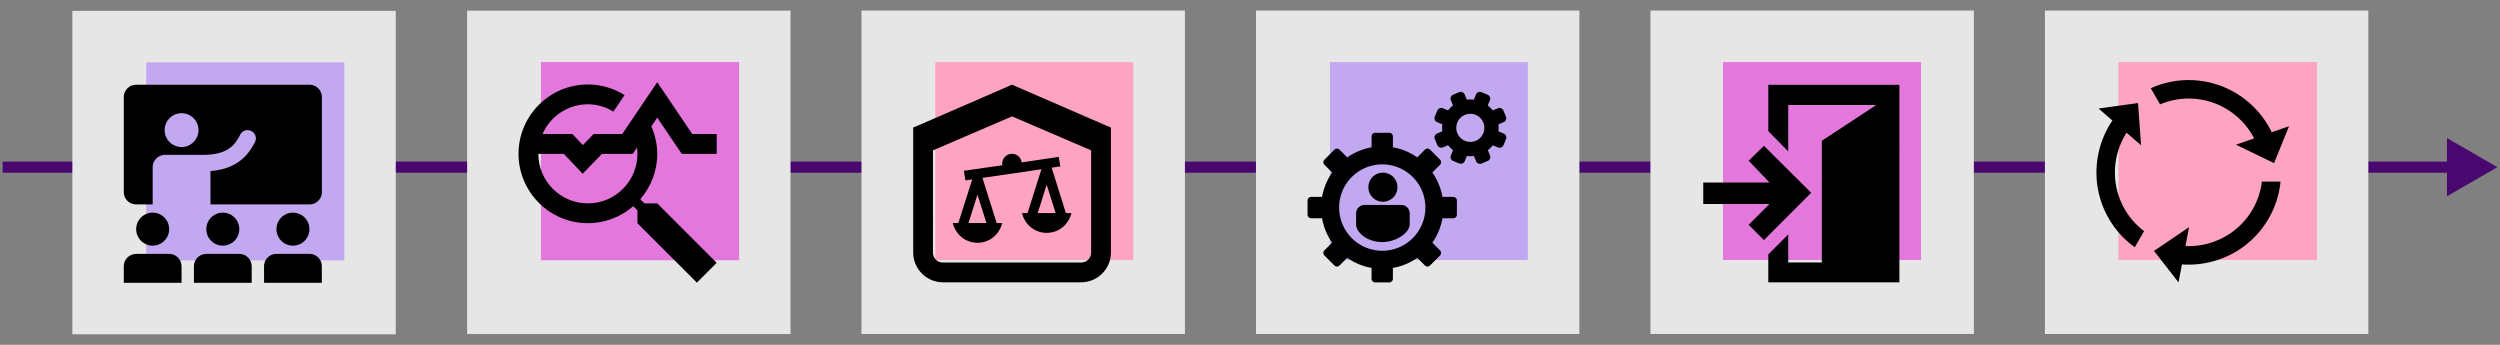 <svg xmlns="http://www.w3.org/2000/svg" id="Layer_1" version="1.1" viewBox="0 0 900 124.14"><rect x="0" y="0" width="900" height="124.14" fill="#808080" stroke="none"/><defs><style>.st0{fill:#e377dc}.st1{fill:#ffa3c2}.st2{fill:#c3d7fe}.st3{fill:#fff}.st5{fill:#a8e8e2}.st6{fill:#ffa3c2}.st10{fill-rule:evenodd}.st11{fill:#ffbfac}.st12{fill:#f8e19a}.st13{fill:#e377dc}.st14{fill:#e6e6e6}</style></defs><g><path d="M.95 60.18h892.04" style="fill:none;stroke:#48086f;stroke-miterlimit:10;stroke-width:4px"/><path d="M899.05 60.18 880.91 49.7v20.95l18.14-10.47Z" style="fill:#48086f"/></g><g><path d="M26.05 3.91h116.43v116.43H26.05z" class="st14"/><g><path d="M52.63 22.45h71.33v71.29H52.63z" style="fill:#c2a8f0"/><g><circle cx="54.96" cy="82.49" r="5.94"/><path d="M65.36 101.8v-5.94c0-2.46-1.99-4.46-4.46-4.46H49.02c-2.46 0-4.46 1.99-4.46 4.46v5.94h20.79Z"/><circle cx="80.21" cy="82.49" r="5.94"/><path d="M90.61 101.8v-5.94c0-2.46-1.99-4.46-4.46-4.46H74.27c-2.46 0-4.46 1.99-4.46 4.46v5.94H90.6Z"/><circle cx="105.46" cy="82.49" r="5.94"/><path d="M115.86 101.8v-5.94c0-2.46-1.99-4.46-4.46-4.46H99.52c-2.46 0-4.46 1.99-4.46 4.46v5.94h20.79ZM111.4 30.51H49.02c-2.46 0-4.46 1.99-4.46 4.46v34.16c0 2.46 1.99 4.46 4.46 4.46h5.94V60.22c0-2.46 1.99-4.46 4.46-4.46h13.37c8.37 0 11.44-2.78 13.68-7.27a2.976 2.976 0 0 1 3.99-1.33c1.47.73 2.06 2.52 1.33 3.99-3.25 6.5-8.26 9.79-16.02 10.43v12.01h35.65c2.46 0 4.46-1.99 4.46-4.46V34.97c0-2.46-1.99-4.46-4.46-4.46ZM65.36 52.93c-3.36 0-6.09-2.73-6.09-6.09s2.73-6.09 6.09-6.09 6.09 2.73 6.09 6.09-2.73 6.09-6.09 6.09Z"/></g></g></g><g><path d="M168.16 3.83h116.43v116.43H168.16z" class="st14"/><g><path d="M194.74 22.34h71.35v71.35h-71.35z" class="st13"/><path d="m236.62 29.58-12.6 18.66H213.7l-3.87 3.99-3.79-3.99h-10.73c2.76-6.29 9.03-10.7 16.33-10.7 3.37 0 6.5.99 9.19 2.63l4.01-5.94c-3.84-2.4-8.35-3.82-13.2-3.82-13.77 0-24.97 11.21-24.97 24.97s11.21 24.97 24.97 24.97c6.24 0 11.94-2.32 16.33-6.12l1.51 1.51v4.61l21.4 21.4 7.13-7.13-21.4-21.4H232l-1.51-1.51c3.8-4.38 6.12-10.08 6.12-16.33 0-3.53-.8-6.84-2.14-9.88l2.14-3.16 8.81 13.04h12.6v-7.13h-8.81l-12.6-18.66Zm-7.29 23.55c.1.74.15 1.49.15 2.25 0 9.84-8 17.84-17.84 17.84s-17.84-8-17.84-17.84h9.17l6.79 7.17 6.95-7.17h11.09l1.52-2.25Z"/></g></g><g><path d="M736.17 3.8H852.6v116.43H736.17z" class="st14"/><g><path d="M762.78 22.37H834v71.22h-71.22z" class="st3"/><path d="M762.78 22.37H834v71.22h-71.22z" class="st14"/><path d="M762.78 22.37H834v71.22h-71.22z" class="st2"/><path d="M762.78 22.37H834v71.22h-71.22z" class="st5"/><path d="M762.78 22.37H834v71.22h-71.22z" class="st11"/><path d="M762.78 22.37H834v71.22h-71.22z" class="st12"/><path d="M762.78 22.37H834v71.22h-71.22z" class="st0"/><path d="M762.78 22.37H834v71.22h-71.22z" class="st6"/><path d="M762.78 22.37h71.26v71.22h-71.26z" class="st1"/><g><path d="M787.94 35.48c10.24 0 19.13 5.83 23.56 14.34l-6.54 2.27 13.7 6.64 5.4-13.29-6.23 2.17c-5.38-11.1-16.76-18.78-29.9-18.78-4.6 0-9.25.95-13.65 2.94l3.35 5.81c3.34-1.41 6.83-2.11 10.3-2.1h.01ZM764.92 75.34c-5.12-8.87-4.52-19.48.63-27.57l5.24 4.52-1.1-15.19-14.21 1.97 4.99 4.31c-6.92 10.21-7.88 23.9-1.31 35.28 2.3 3.99 5.45 7.54 9.37 10.35l3.35-5.81c-2.88-2.18-5.24-4.86-6.97-7.87h.01ZM810.96 75.34c-5.12 8.87-14.61 13.65-24.2 13.24l1.3-6.8-12.61 8.55 8.81 11.32 1.24-6.47c12.3.89 24.64-5.13 31.21-16.51a32.97 32.97 0 0 0 4.28-13.29h-6.71c-.45 3.59-1.59 6.97-3.33 9.97h.01Z"/></g></g></g><g><path d="M452.15 3.8h116.43v116.43H452.15z" class="st14"/><g><path d="M478.75 22.37h71.26v71.22h-71.26z" style="fill:#c2a8f0"/><path d="M523.18 70.87h-3.9c-.57-3.22-1.83-6.2-3.63-8.78l2.76-2.76c.51-.51.51-1.35 0-1.86l-3.58-3.59a1.31 1.31 0 0 0-1.85 0l-2.76 2.77c-2.57-1.8-5.55-3.06-8.77-3.62v-3.92c0-.72-.59-1.31-1.31-1.31h-5.06c-.72 0-1.31.59-1.31 1.31v3.93c-3.21.57-6.19 1.83-8.76 3.63l-2.77-2.78a1.31 1.31 0 0 0-1.85 0l-3.58 3.59c-.51.51-.51 1.35 0 1.86l2.77 2.77c-1.8 2.57-3.06 5.55-3.63 8.77h-3.92c-.72 0-1.31.59-1.31 1.31v5.07c0 .72.59 1.31 1.31 1.31h3.91c.57 3.22 1.82 6.2 3.62 8.78l-2.76 2.76c-.51.51-.51 1.35 0 1.86l3.58 3.59c.51.51 1.34.51 1.85 0l2.76-2.76c2.57 1.81 5.55 3.07 8.77 3.64v3.91c0 .72.59 1.31 1.31 1.31h5.06c.72 0 1.31-.59 1.31-1.31v-3.9c3.22-.57 6.2-1.83 8.78-3.63l2.75 2.75c.51.51 1.34.51 1.85 0l3.58-3.59c.51-.51.51-1.35 0-1.86l-2.75-2.75c1.8-2.58 3.06-5.57 3.63-8.79h3.89c.72 0 1.31-.59 1.31-1.31V72.2c0-.72-.59-1.31-1.31-1.31v-.02Zm-25.57 19.4c-8.58 0-15.52-6.96-15.52-15.55s6.95-15.54 15.53-15.54 15.52 6.96 15.52 15.54-6.95 15.55-15.52 15.55h-.01Zm43.68-42.21-1.85-.77c.1-.83.1-1.69 0-2.54l1.86-.77c.38-.16.67-.45.83-.83.16-.38.16-.8 0-1.17l-.89-2.17a1.523 1.523 0 0 0-2-.83l-1.86.77c-.53-.68-1.13-1.28-1.79-1.79l.77-1.86c.16-.38.16-.79 0-1.17s-.45-.67-.83-.83l-2.16-.9a1.54 1.54 0 0 0-2.01.82l-.77 1.87c-.83-.1-1.68-.1-2.52 0l-.77-1.87c-.24-.57-.79-.95-1.42-.95-.2 0-.4.04-.58.12l-2.16.9c-.78.32-1.15 1.22-.83 2l.78 1.87c-.67.53-1.27 1.12-1.78 1.78l-1.87-.77a1.47 1.47 0 0 0-.58-.12c-.62 0-1.18.37-1.42.95l-.9 2.17c-.16.38-.16.79 0 1.17s.45.67.83.83l1.87.77c-.11.83-.1 1.68 0 2.53l-1.87.78c-.38.16-.67.45-.83.83-.16.38-.16.8 0 1.17l.9 2.17a1.523 1.523 0 0 0 2 .83l1.87-.77c.52.68 1.12 1.28 1.78 1.79l-.77 1.87c-.16.38-.16.79 0 1.17s.45.67.83.83l2.16.9c.19.08.38.12.58.12.62 0 1.18-.37 1.42-.94l.77-1.86c.83.1 1.68.1 2.53 0l.77 1.86a1.523 1.523 0 0 0 2.01.83l2.17-.9c.78-.32 1.15-1.22.83-2l-.77-1.86c.68-.53 1.28-1.13 1.79-1.79l1.86.77c.19.08.38.12.58.12.62 0 1.18-.37 1.42-.95l.9-2.17c.32-.78-.05-1.68-.83-2h-.05Zm-10.04 2.64a5.05 5.05 0 0 1-6.6-2.74 5.065 5.065 0 0 1 2.73-6.61 5.05 5.05 0 0 1 6.6 2.74 5.065 5.065 0 0 1-2.73 6.61Zm-23.76 26.09v3.98c-.1 3.26-5.09 6.38-9.94 6.38s-9.13-3.03-9.35-6.24v-4.12a3.02 3.02 0 0 1 3.01-3.01h13.27c1.66 0 3.01 1.35 3.01 3.01Zm-9.64-4.16c-2.89 0-5.23-2.35-5.23-5.24s2.34-5.24 5.23-5.24 5.23 2.34 5.23 5.24-2.34 5.24-5.23 5.24Z" class="st10"/></g></g><g><path d="M310.14 3.8h116.43v116.43H310.14z" class="st14"/><g><path d="M336.7 22.39h71.26v71.22H336.7z" class="st1"/><path d="m364.34 30.45-1.45.67-32.03 13.9-2.11.89v45.04c0 5.85 4.82 10.68 10.68 10.68h49.82c5.85 0 10.68-4.82 10.68-10.68V45.91l-2.11-.89-32.03-13.9-1.45-.67Zm0 11.45 28.47 12.23v36.81c0 1.97-1.58 3.56-3.56 3.56h-49.82c-1.97 0-3.56-1.58-3.56-3.56V54.13l28.47-12.23Zm0 13.46c-1.96 0-3.56 1.6-3.56 3.56 0 .21.08.36.11.56l-13.9 2 .56 3.45 2.45-.33-5 15.68h-2c1.07 4.27 4.63 7.12 8.9 7.12s7.83-2.85 8.9-7.12h-2l-5.12-16.24 10.68-1.56h.11l10.45-1.56-5 15.79h-2c1.07 4.27 4.63 7.12 8.9 7.12s7.83-2.85 8.9-7.12h-2l-5.12-16.35 3.11-.44-.56-3.45-13.35 2c-.24-1.74-1.64-3.11-3.45-3.11Zm12.46 11.12 3.23 10.23h-6.45l3.23-10.23h-.01Zm-24.92 3.56 3.23 10.23h-6.45l3.23-10.23h-.01Z"/></g></g><g><path d="M594.16 3.8h116.43v116.43H594.16z" class="st14"/><g><path d="M620.3 22.37h71.22v71.22H620.3z" class="st3"/><path d="M620.3 22.37h71.22v71.22H620.3z" class="st14"/><path d="M620.3 22.37h71.22v71.22H620.3z" class="st2"/><path d="M620.3 22.37h71.22v71.22H620.3z" class="st5"/><path d="M620.3 22.37h71.22v71.22H620.3z" class="st11"/><path d="M620.3 22.37h71.22v71.22H620.3z" class="st12"/><path d="M620.3 22.37h71.22v71.22H620.3z" class="st0"/><path d="M620.3 22.37h71.22v71.22H620.3z" class="st6"/><path d="M620.3 22.37h71.26v71.22H620.3z" class="st13"/><path d="m635.01 52.48-5.49 5.38 7.5 7.84h-23.85v7.73h23.85l-7.5 7.5 5.49 5.49 17.02-17.02-17.02-16.91Zm1.58-21.95v16.69l7.17 7.28V37.81h31.69l-19.6 12.88v43.79h-12.09V84.4l-7.17 7.17v10.08h47.19V30.54h-47.19Z" class="st10"/></g></g></svg>